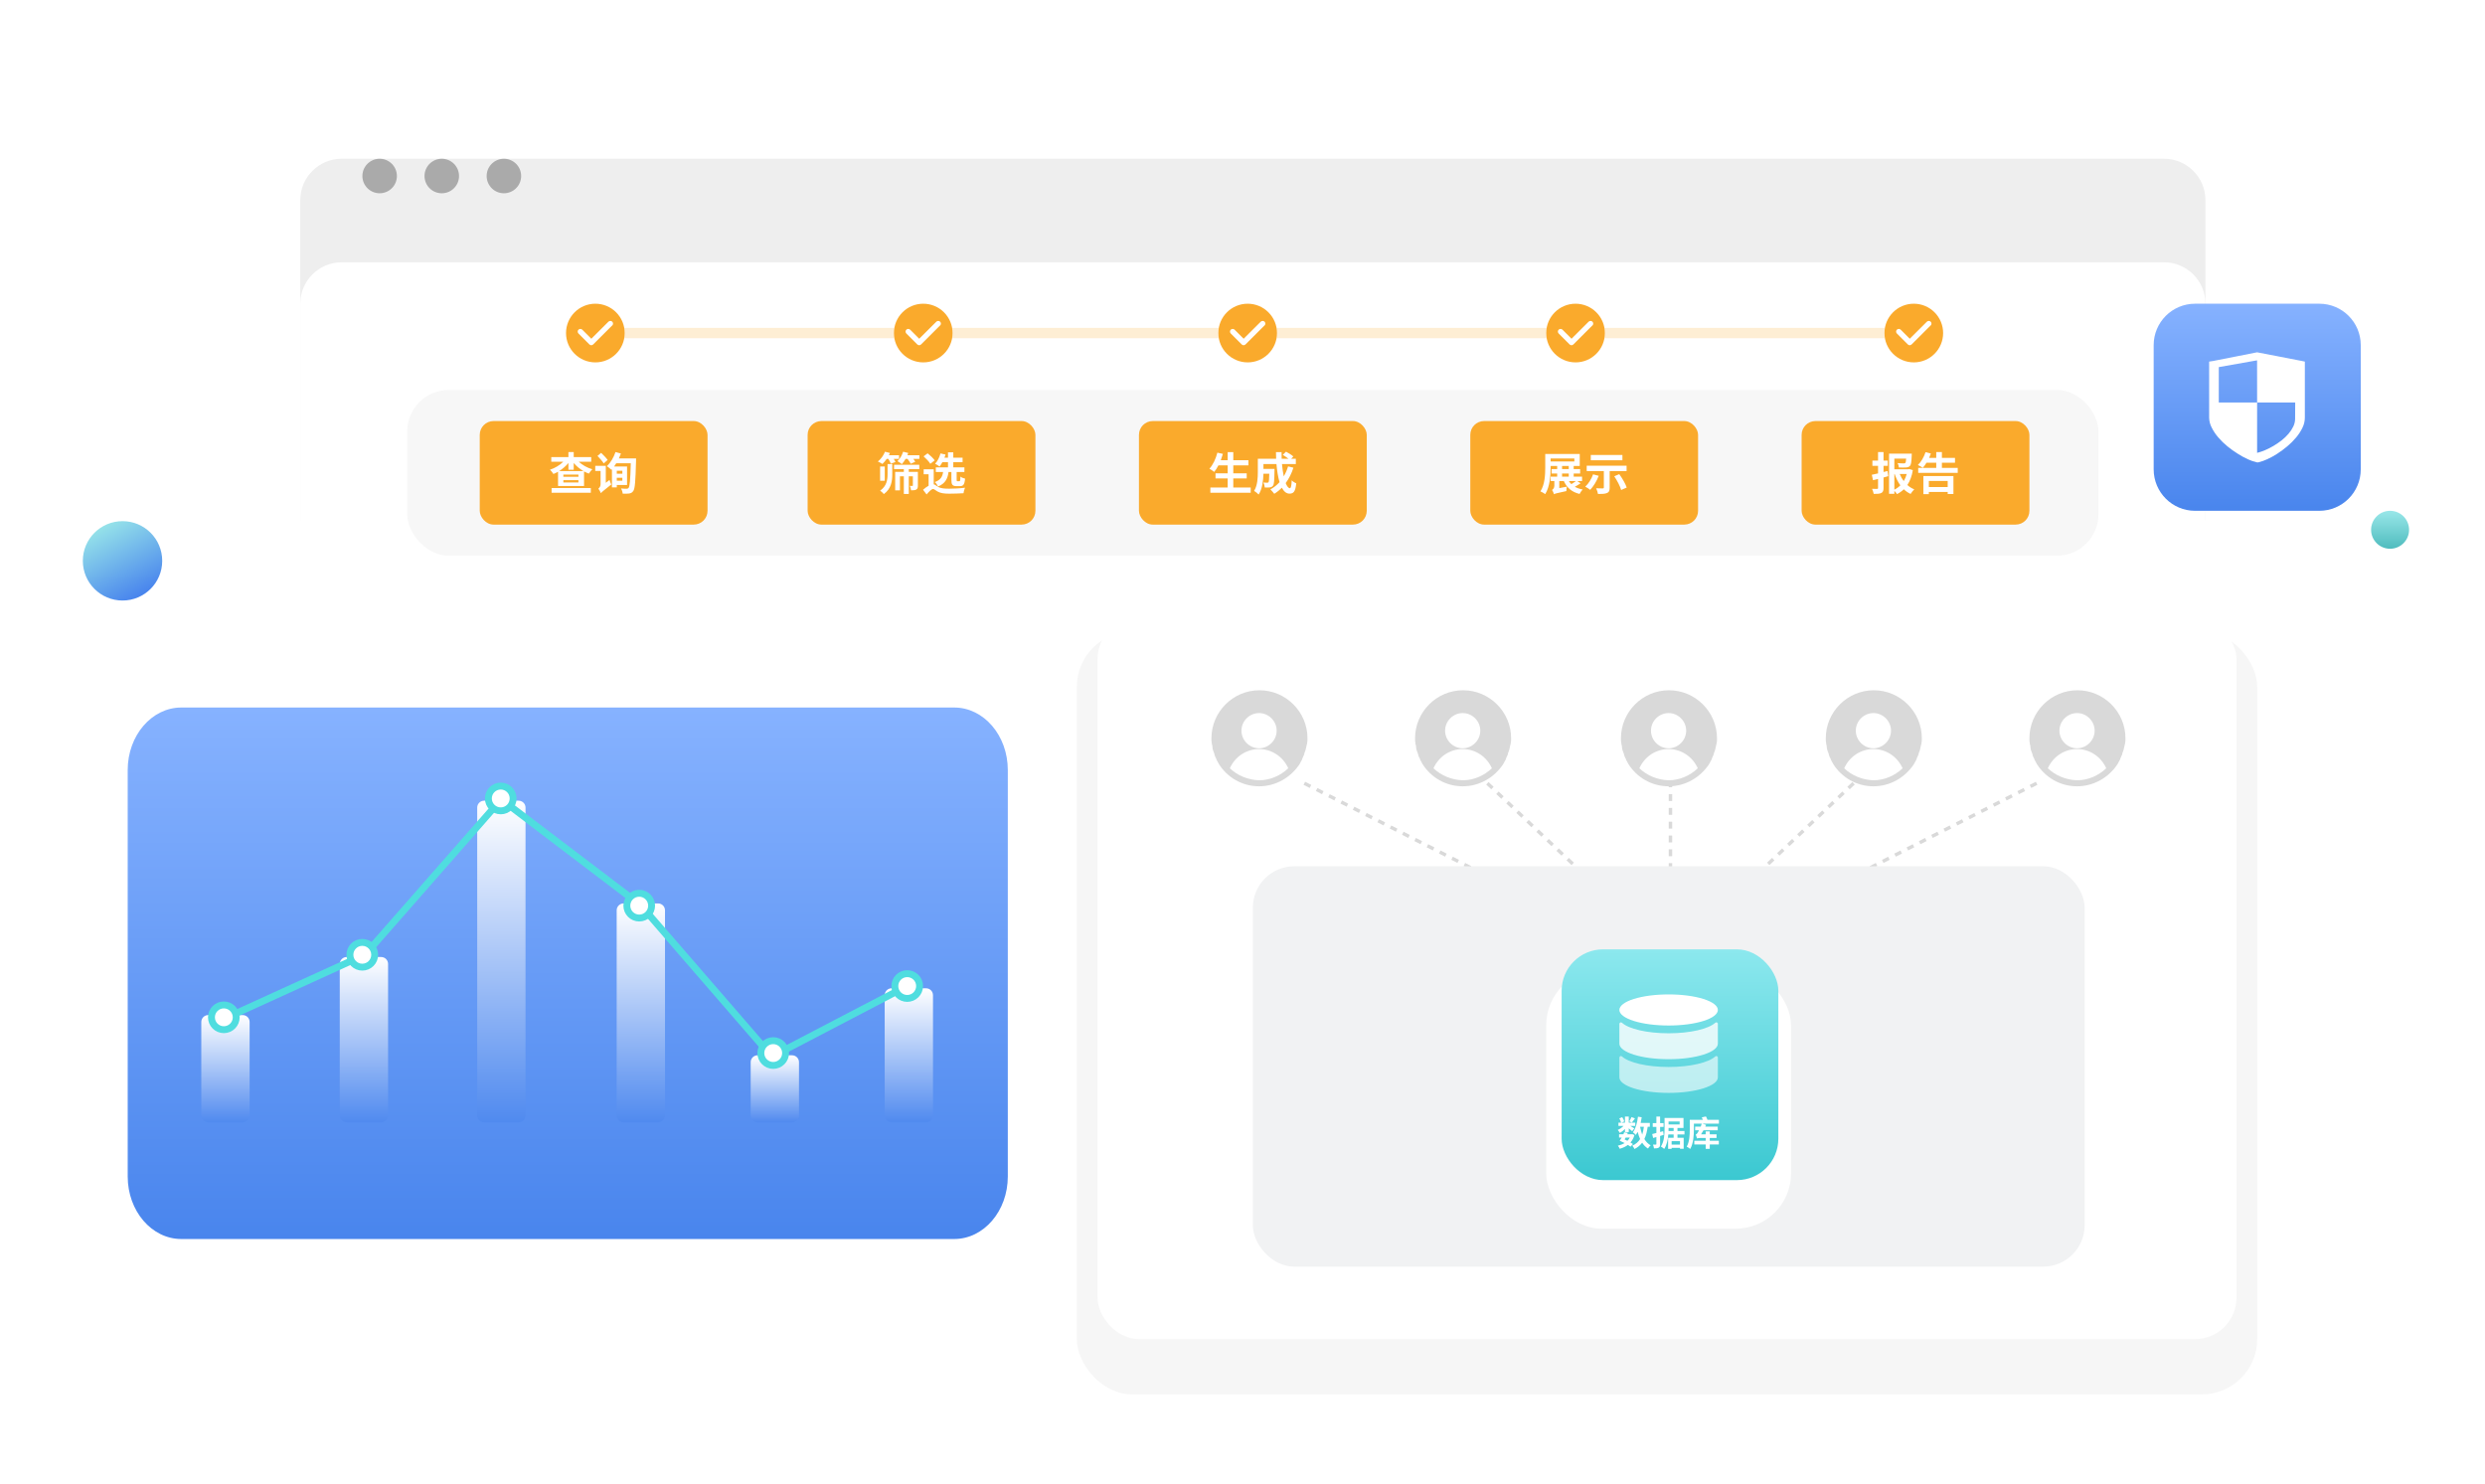 <svg fill="none" xmlns="http://www.w3.org/2000/svg" viewBox="0 0 720 430" class="design-iconfont">
  <g filter="url(#ch3okqmjd__filter0_d_689_1343)">
    <path d="M627 36H99C92.373 36 87 41.373 87 48V139C87 145.627 92.373 151 99 151H627C633.627 151 639 145.627 639 139V48C639 41.373 633.627 36 627 36Z" fill="#EEE"/>
  </g>
  <path d="M110 56C112.761 56 115 53.761 115 51C115 48.239 112.761 46 110 46C107.239 46 105 48.239 105 51C105 53.761 107.239 56 110 56Z" fill="#AAA"/>
  <path d="M128 56C130.761 56 133 53.761 133 51C133 48.239 130.761 46 128 46C125.239 46 123 48.239 123 51C123 53.761 125.239 56 128 56Z" fill="#AAA"/>
  <path d="M146 56C148.761 56 151 53.761 151 51C151 48.239 148.761 46 146 46C143.239 46 141 48.239 141 51C141 53.761 143.239 56 146 56Z" fill="#AAA"/>
  <g filter="url(#ch3okqmjd__filter1_d_689_1343)">
    <path d="M627 66H99C92.373 66 87 71.373 87 78V364C87 370.627 92.373 376 99 376H627C633.627 376 639 370.627 639 364V78C639 71.373 633.627 66 627 66Z" fill="#fff"/>
    <g filter="url(#ch3okqmjd__filter2_d_689_1343)">
      <path d="M276.467 189H52.533C43.954 189 37 197.112 37 207.118V324.882C37 334.888 43.954 343 52.533 343H276.467C285.046 343 292 334.888 292 324.882V207.118C292 197.112 285.046 189 276.467 189Z" fill="url(#ch3okqmjd__paint0_linear_689_1343)"/>
    </g>
    <path d="M70.324 284.117H60.324C59.22 284.117 58.324 285.013 58.324 286.117V313.176C58.324 314.281 59.22 315.176 60.324 315.176H70.324C71.429 315.176 72.324 314.281 72.324 313.176V286.117C72.324 285.013 71.429 284.117 70.324 284.117Z" fill="url(#ch3okqmjd__paint1_linear_689_1343)"/>
    <path d="M110.441 267.295H100.441C99.337 267.295 98.441 268.19 98.441 269.295V313.177C98.441 314.282 99.337 315.177 100.441 315.177H110.441C111.546 315.177 112.441 314.282 112.441 313.177V269.295C112.441 268.19 111.546 267.295 110.441 267.295Z" fill="url(#ch3okqmjd__paint2_linear_689_1343)"/>
    <path d="M150.266 222H140.266C139.161 222 138.266 222.895 138.266 224V313.176C138.266 314.281 139.161 315.176 140.266 315.176H150.266C151.37 315.176 152.266 314.281 152.266 313.176V224C152.266 222.895 151.37 222 150.266 222Z" fill="url(#ch3okqmjd__paint3_linear_689_1343)"/>
    <path d="M190.676 251.766H180.676C179.571 251.766 178.676 252.661 178.676 253.766V313.177C178.676 314.282 179.571 315.177 180.676 315.177H190.676C191.78 315.177 192.676 314.282 192.676 313.177V253.766C192.676 252.661 191.78 251.766 190.676 251.766Z" fill="url(#ch3okqmjd__paint4_linear_689_1343)"/>
    <path d="M229.5 295.766H219.5C218.395 295.766 217.5 296.661 217.5 297.766V313.177C217.5 314.282 218.395 315.177 219.5 315.177H229.5C230.605 315.177 231.5 314.282 231.5 313.177V297.766C231.5 296.661 230.605 295.766 229.5 295.766Z" fill="url(#ch3okqmjd__paint5_linear_689_1343)"/>
    <path d="M268.324 276.354H258.324C257.22 276.354 256.324 277.249 256.324 278.354V313.177C256.324 314.282 257.22 315.177 258.324 315.177H268.324C269.429 315.177 270.324 314.282 270.324 313.177V278.354C270.324 277.249 269.429 276.354 268.324 276.354Z" fill="url(#ch3okqmjd__paint6_linear_689_1343)"/>
    <path d="M66.328 284.56L105.808 266.56L145.227 221.611L185.733 252.382L223.64 296.149L263.303 275.443" stroke="#4FDDDF" stroke-width="2"/>
    <path d="M185.208 255.644C186.995 255.644 188.443 254.196 188.443 252.409C188.443 250.622 186.995 249.174 185.208 249.174C183.421 249.174 181.973 250.622 181.973 252.409C181.973 254.196 183.421 255.644 185.208 255.644Z" fill="#fff"/>
    <path d="M185.209 255.998C187.191 255.998 188.798 254.391 188.798 252.41C188.798 250.428 187.191 248.821 185.209 248.821C183.228 248.821 181.621 250.428 181.621 252.41C181.621 254.391 183.228 255.998 185.209 255.998Z" stroke="#4FDDDF" stroke-width="2"/>
    <path d="M224.028 298.351C225.815 298.351 227.264 296.903 227.264 295.116C227.264 293.329 225.815 291.881 224.028 291.881C222.241 291.881 220.793 293.329 220.793 295.116C220.793 296.903 222.241 298.351 224.028 298.351Z" fill="#fff"/>
    <path d="M224.03 298.705C226.011 298.705 227.618 297.098 227.618 295.117C227.618 293.135 226.011 291.528 224.03 291.528C222.048 291.528 220.441 293.135 220.441 295.117C220.441 297.098 222.048 298.705 224.03 298.705Z" stroke="#4FDDDF" stroke-width="2"/>
    <path d="M262.852 278.938C264.639 278.938 266.088 277.49 266.088 275.703C266.088 273.916 264.639 272.468 262.852 272.468C261.066 272.468 259.617 273.916 259.617 275.703C259.617 277.49 261.066 278.938 262.852 278.938Z" fill="#fff"/>
    <path d="M262.854 279.292C264.836 279.292 266.442 277.685 266.442 275.703C266.442 273.722 264.836 272.115 262.854 272.115C260.872 272.115 259.266 273.722 259.266 275.703C259.266 277.685 260.872 279.292 262.854 279.292Z" stroke="#4FDDDF" stroke-width="2"/>
    <path d="M145.087 224.586C146.874 224.586 148.322 223.137 148.322 221.351C148.322 219.564 146.874 218.115 145.087 218.115C143.3 218.115 141.852 219.564 141.852 221.351C141.852 223.137 143.3 224.586 145.087 224.586Z" fill="#fff"/>
    <path d="M145.088 224.938C147.07 224.938 148.676 223.332 148.676 221.35C148.676 219.368 147.07 217.762 145.088 217.762C143.107 217.762 141.5 219.368 141.5 221.35C141.5 223.332 143.107 224.938 145.088 224.938Z" stroke="#4FDDDF" stroke-width="2"/>
    <path d="M104.97 269.879C106.756 269.879 108.205 268.43 108.205 266.643C108.205 264.857 106.756 263.408 104.97 263.408C103.183 263.408 101.734 264.857 101.734 266.643C101.734 268.43 103.183 269.879 104.97 269.879Z" fill="#fff"/>
    <path d="M104.971 270.232C106.953 270.232 108.559 268.626 108.559 266.644C108.559 264.662 106.953 263.056 104.971 263.056C102.989 263.056 101.383 264.662 101.383 266.644C101.383 268.626 102.989 270.232 104.971 270.232Z" stroke="#4FDDDF" stroke-width="2"/>
    <path d="M64.853 287.997C66.639 287.997 68.088 286.548 68.088 284.762C68.088 282.975 66.639 281.526 64.853 281.526C63.066 281.526 61.617 282.975 61.617 284.762C61.617 286.548 63.066 287.997 64.853 287.997Z" fill="#fff"/>
    <path d="M64.854 288.35C66.836 288.35 68.442 286.744 68.442 284.762C68.442 282.78 66.836 281.174 64.854 281.174C62.872 281.174 61.266 282.78 61.266 284.762C61.266 286.744 62.872 288.35 64.854 288.35Z" stroke="#4FDDDF" stroke-width="2"/>
    <rect x="118" y="103" width="490" height="48" rx="12" fill="#F7F7F7"/>
    <path fill="#FAAA2C" fill-opacity=".2" d="M174 85H553V88H174z"/>
    <path fill="#fff" d="M172.5 78A8.5 8.5 0 1 0 172.5 95A8.5 8.5 0 1 0 172.5 78Z"/>
    <path d="M172.496 78C167.803 78.002 163.999 81.808 164 86.501C164.001 91.195 167.805 94.999 172.499 95C177.192 95.001 180.998 91.197 181 86.504C181 85.387 180.781 84.281 180.354 83.249C179.926 82.217 179.3 81.279 178.51 80.49C177.721 79.7 176.783 79.073 175.751 78.646C174.719 78.219 173.613 77.999 172.496 78ZM177.374 84.297L171.874 89.794C171.802 89.868 171.716 89.927 171.621 89.967C171.526 90.007 171.424 90.028 171.321 90.028C171.218 90.028 171.116 90.007 171.021 89.967C170.926 89.927 170.84 89.868 170.768 89.794L167.603 86.629C167.457 86.482 167.374 86.284 167.374 86.076C167.374 85.869 167.457 85.67 167.603 85.524C167.75 85.377 167.949 85.295 168.156 85.295C168.363 85.295 168.562 85.377 168.709 85.524L171.332 88.147L176.284 83.213C176.356 83.14 176.443 83.082 176.538 83.042C176.633 83.002 176.735 82.981 176.838 82.981C176.941 82.98 177.043 83 177.138 83.039C177.234 83.079 177.32 83.136 177.393 83.209C177.466 83.282 177.524 83.369 177.563 83.464C177.603 83.56 177.623 83.662 177.622 83.765C177.622 83.868 177.601 83.97 177.561 84.065C177.521 84.16 177.463 84.246 177.389 84.319L177.374 84.297Z" fill="#FAAA2C"/>
    <path fill="#fff" d="M361.5 78A8.5 8.5 0 1 0 361.5 95A8.5 8.5 0 1 0 361.5 78Z"/>
    <path d="M361.496 78C356.803 78.002 352.999 81.808 353 86.501C353.001 91.195 356.805 94.999 361.499 95C366.192 95.001 369.998 91.197 370 86.504C370 85.387 369.781 84.281 369.354 83.249C368.926 82.217 368.3 81.279 367.51 80.49C366.721 79.7 365.783 79.073 364.751 78.646C363.719 78.219 362.613 77.999 361.496 78ZM366.374 84.297L360.874 89.794C360.802 89.868 360.716 89.927 360.621 89.967C360.526 90.007 360.424 90.028 360.321 90.028C360.218 90.028 360.116 90.007 360.021 89.967C359.926 89.927 359.84 89.868 359.768 89.794L356.603 86.629C356.457 86.482 356.374 86.284 356.374 86.076C356.374 85.869 356.457 85.67 356.603 85.524C356.75 85.377 356.949 85.295 357.156 85.295C357.363 85.295 357.562 85.377 357.709 85.524L360.332 88.147L365.284 83.213C365.356 83.14 365.443 83.082 365.538 83.042C365.633 83.002 365.735 82.981 365.838 82.981C365.941 82.98 366.043 83 366.138 83.039C366.234 83.079 366.32 83.136 366.393 83.209C366.466 83.282 366.524 83.369 366.563 83.464C366.603 83.56 366.623 83.662 366.622 83.765C366.622 83.868 366.601 83.97 366.561 84.065C366.521 84.16 366.463 84.246 366.389 84.319L366.374 84.297Z" fill="#FAAA2C"/>
    <path fill="#fff" d="M267.5 78A8.5 8.5 0 1 0 267.5 95A8.5 8.5 0 1 0 267.5 78Z"/>
    <path d="M267.496 78C262.803 78.002 258.999 81.808 259 86.501C259.001 91.195 262.805 94.999 267.499 95C272.192 95.001 275.998 91.197 276 86.504C276 85.387 275.781 84.281 275.354 83.249C274.926 82.217 274.3 81.279 273.51 80.49C272.721 79.7 271.783 79.073 270.751 78.646C269.719 78.219 268.613 77.999 267.496 78ZM272.374 84.297L266.874 89.794C266.802 89.868 266.716 89.927 266.621 89.967C266.526 90.007 266.424 90.028 266.321 90.028C266.218 90.028 266.116 90.007 266.021 89.967C265.926 89.927 265.84 89.868 265.768 89.794L262.603 86.629C262.457 86.482 262.374 86.284 262.374 86.076C262.374 85.869 262.457 85.67 262.603 85.524C262.75 85.377 262.949 85.295 263.156 85.295C263.363 85.295 263.562 85.377 263.709 85.524L266.332 88.147L271.284 83.213C271.356 83.14 271.443 83.082 271.538 83.042C271.633 83.002 271.735 82.981 271.838 82.981C271.941 82.98 272.043 83 272.138 83.039C272.234 83.079 272.32 83.136 272.393 83.209C272.466 83.282 272.524 83.369 272.563 83.464C272.603 83.56 272.623 83.662 272.622 83.765C272.622 83.868 272.601 83.97 272.561 84.065C272.521 84.16 272.463 84.246 272.389 84.319L272.374 84.297Z" fill="#FAAA2C"/>
    <path fill="#fff" d="M456.5 78A8.5 8.5 0 1 0 456.5 95A8.5 8.5 0 1 0 456.5 78Z"/>
    <path d="M456.496 78C451.803 78.002 447.999 81.808 448 86.501C448.001 91.195 451.805 94.999 456.499 95C461.192 95.001 464.998 91.197 465 86.504C465 85.387 464.781 84.281 464.354 83.249C463.926 82.217 463.3 81.279 462.51 80.49C461.721 79.7 460.783 79.073 459.751 78.646C458.719 78.219 457.613 77.999 456.496 78ZM461.374 84.297L455.874 89.794C455.802 89.868 455.716 89.927 455.621 89.967C455.526 90.007 455.424 90.028 455.321 90.028C455.218 90.028 455.116 90.007 455.021 89.967C454.926 89.927 454.84 89.868 454.768 89.794L451.603 86.629C451.457 86.482 451.374 86.284 451.374 86.076C451.374 85.869 451.457 85.67 451.603 85.524C451.75 85.377 451.949 85.295 452.156 85.295C452.363 85.295 452.562 85.377 452.709 85.524L455.332 88.147L460.284 83.213C460.356 83.14 460.443 83.082 460.538 83.042C460.633 83.002 460.735 82.981 460.838 82.981C460.941 82.98 461.043 83 461.138 83.039C461.234 83.079 461.32 83.136 461.393 83.209C461.466 83.282 461.524 83.369 461.563 83.464C461.603 83.56 461.623 83.662 461.622 83.765C461.622 83.868 461.601 83.97 461.561 84.065C461.521 84.16 461.463 84.246 461.389 84.319L461.374 84.297Z" fill="#FAAA2C"/>
    <path fill="#fff" d="M554.5 78A8.5 8.5 0 1 0 554.5 95A8.5 8.5 0 1 0 554.5 78Z"/>
    <path d="M554.496 78C549.803 78.002 545.999 81.808 546 86.501C546.001 91.195 549.805 94.999 554.499 95C559.192 95.001 562.998 91.197 563 86.504C563 85.387 562.781 84.281 562.354 83.249C561.926 82.217 561.3 81.279 560.51 80.49C559.721 79.7 558.783 79.073 557.751 78.646C556.719 78.219 555.613 77.999 554.496 78ZM559.374 84.297L553.874 89.794C553.802 89.868 553.716 89.927 553.621 89.967C553.526 90.007 553.424 90.028 553.321 90.028C553.218 90.028 553.116 90.007 553.021 89.967C552.926 89.927 552.84 89.868 552.768 89.794L549.603 86.629C549.457 86.482 549.374 86.284 549.374 86.076C549.374 85.869 549.457 85.67 549.603 85.524C549.75 85.377 549.949 85.295 550.156 85.295C550.363 85.295 550.562 85.377 550.709 85.524L553.332 88.147L558.284 83.213C558.356 83.14 558.443 83.082 558.538 83.042C558.633 83.002 558.735 82.981 558.838 82.981C558.941 82.98 559.043 83 559.138 83.039C559.234 83.079 559.32 83.136 559.393 83.209C559.466 83.282 559.524 83.369 559.563 83.464C559.603 83.56 559.623 83.662 559.622 83.765C559.622 83.868 559.601 83.97 559.561 84.065C559.521 84.16 559.463 84.246 559.389 84.319L559.374 84.297Z" fill="#FAAA2C"/>
    <rect x="139" y="112" width="66" height="30" rx="4" fill="#FAAA2C"/>
    <path d="M159.819 132.768H171.181V131.416H159.819V132.768ZM162.016 126.489C163.03 125.852 163.953 125.046 164.694 124.149V126.112H166.228V124.149C166.995 125.059 167.97 125.865 169.036 126.489H162.016ZM167.593 128.14H163.225V127.503H167.593V128.14ZM167.593 129.791H163.225V129.115H167.593V129.791ZM171.298 123.785V122.446H166.228V120.99H164.694V122.446H159.728V123.785H163.199C162.198 124.773 160.794 125.644 159.351 126.099C159.676 126.398 160.118 126.97 160.339 127.334C160.807 127.152 161.249 126.944 161.691 126.684V130.805H169.218V126.593C169.673 126.853 170.141 127.048 170.622 127.23C170.83 126.853 171.285 126.268 171.623 125.969C170.154 125.553 168.711 124.734 167.684 123.785H171.298ZM176.056 123.265C175.666 122.68 174.795 121.822 174.171 121.211L173.118 122.108C173.742 122.745 174.561 123.668 174.925 124.266L176.056 123.265ZM175.523 129.895V124.968H172.468V126.45H174.015V130.337C174.015 130.948 173.638 131.39 173.365 131.585C173.599 131.871 173.989 132.521 174.106 132.898C174.34 132.586 174.769 132.222 177.109 130.376C176.953 130.077 176.719 129.479 176.602 129.063L175.523 129.895ZM180.32 126.398V127.269H178.708V126.398H180.32ZM178.708 129.284V128.439H180.32V129.284H178.708ZM179.319 122.823C179.527 122.355 179.735 121.887 179.904 121.406L178.331 120.977C177.824 122.537 176.888 124.097 175.848 125.072C176.225 125.306 176.849 125.826 177.148 126.125L177.304 125.956V131.221H178.708V130.519H181.685V125.163H177.928C178.136 124.864 178.344 124.565 178.552 124.227H182.764C182.634 129.011 182.478 130.961 182.127 131.364C181.971 131.546 181.841 131.611 181.594 131.611C181.282 131.611 180.645 131.598 179.93 131.533C180.19 131.962 180.398 132.612 180.411 133.028C181.113 133.054 181.841 133.067 182.296 132.989C182.79 132.911 183.128 132.755 183.479 132.274C183.973 131.598 184.129 129.505 184.285 123.551C184.298 123.369 184.298 122.823 184.298 122.823H179.319Z" fill="#fff"/>
    <rect x="234" y="112" width="66" height="30" rx="4" fill="#FAAA2C"/>
    <path d="M257.38 122.965C257.692 123.446 257.978 123.979 258.108 124.343L259.46 123.862C259.356 123.615 259.174 123.29 258.966 122.965H260.487V121.899H257.549C257.666 121.691 257.77 121.47 257.848 121.249L256.418 120.885C255.989 121.964 255.222 123.043 254.351 123.719C254.715 123.875 255.365 124.213 255.677 124.434C256.08 124.044 256.509 123.537 256.912 122.965H257.38ZM255.001 129.296H256.353V125.175H255.001V129.296ZM257.159 127.32C257.159 128.997 256.925 130.83 255.001 132.169C255.352 132.39 255.846 132.845 256.08 133.157C258.251 131.597 258.524 129.374 258.524 127.333V124.46H257.159V127.32ZM259.044 125.942H261.878V126.722H259.369V132.078H260.747V128.009H261.878V133.118H263.308V128.009H264.491V130.622C264.491 130.752 264.452 130.791 264.348 130.791C264.231 130.791 263.932 130.791 263.62 130.778C263.789 131.142 263.932 131.675 263.971 132.065C264.621 132.065 265.115 132.065 265.479 131.844C265.869 131.623 265.947 131.272 265.947 130.648V126.722H263.308V125.942H266.35V124.668H259.044V125.942ZM262.905 121.899C262.996 121.678 263.074 121.457 263.152 121.249L261.67 120.885C261.345 121.912 260.747 122.965 260.019 123.615C260.37 123.81 261.007 124.213 261.306 124.473C261.67 124.07 262.047 123.55 262.385 122.965H262.944C263.321 123.446 263.698 123.992 263.88 124.369L265.18 123.797C265.063 123.563 264.855 123.264 264.634 122.965H266.376V121.899H262.905ZM275.658 126.761V129.036C275.658 130.401 275.918 130.856 277.153 130.856H278.141C279.077 130.856 279.467 130.414 279.623 128.685C279.194 128.594 278.557 128.347 278.271 128.087C278.232 129.27 278.18 129.439 277.972 129.439H277.426C277.218 129.439 277.179 129.4 277.179 129.036V126.761H279.428V125.422H276.204V123.914H278.895V122.614H276.204V121.054H274.67V122.614H273.643C273.76 122.315 273.864 122.003 273.955 121.704L272.499 121.379C272.2 122.51 271.641 123.641 270.939 124.356C271.29 124.538 271.914 124.928 272.213 125.175C272.512 124.824 272.785 124.395 273.045 123.914H274.67V125.422H271.134V126.761H273.253C273.071 128.035 272.603 129.049 270.861 129.673C271.212 129.972 271.615 130.557 271.797 130.96C273.955 130.063 274.579 128.607 274.826 126.761H275.658ZM270.822 123.394C270.406 122.796 269.509 121.938 268.768 121.353L267.598 122.224C268.326 122.861 269.184 123.758 269.548 124.382L270.822 123.394ZM270.536 125.981H267.624V127.411H269.054V130.739C268.521 131.038 267.962 131.441 267.442 131.909L268.469 133.261C269.171 132.442 269.873 131.688 270.367 131.688C270.653 131.688 271.056 132.078 271.576 132.377C272.46 132.884 273.474 133.04 275.021 133.04C276.282 133.04 278.219 132.975 279.181 132.91C279.194 132.494 279.441 131.727 279.597 131.311C278.349 131.493 276.347 131.597 275.047 131.597C273.708 131.597 272.59 131.532 271.784 131.051C271.199 130.7 270.887 130.388 270.536 130.323V125.981Z" fill="#fff"/>
    <rect x="330" y="112" width="66" height="30" rx="4" fill="#FAAA2C"/>
    <path d="M357.332 131.246V128.633H361.219V127.138H357.332V124.85H361.713V123.342H357.332V121.002H355.707V123.342H353.705C353.926 122.744 354.134 122.133 354.316 121.509L352.717 121.158C352.275 122.926 351.43 124.72 350.416 125.812C350.806 126.02 351.495 126.488 351.807 126.735C352.236 126.228 352.639 125.565 353.016 124.85H355.707V127.138H352.184V128.633H355.707V131.246H350.689V132.767H362.376V131.246H357.332ZM373.205 125.136C372.893 126.189 372.464 127.151 371.957 128.022C371.736 126.982 371.554 125.76 371.437 124.46H375.454V122.926H374.102L374.726 122.263C374.271 121.834 373.322 121.236 372.607 120.872L371.671 121.795C372.204 122.12 372.854 122.536 373.335 122.926H371.346C371.32 122.289 371.307 121.652 371.32 121.002H369.695C369.695 121.652 369.721 122.289 369.747 122.926H364.443V126.722C364.443 128.412 364.352 130.674 363.364 132.234C363.715 132.416 364.404 132.988 364.677 133.287C365.743 131.701 366.016 129.166 366.068 127.268H367.758C367.719 128.906 367.667 129.53 367.537 129.712C367.433 129.842 367.329 129.868 367.147 129.868C366.939 129.868 366.497 129.855 366.029 129.816C366.263 130.206 366.432 130.804 366.458 131.259C367.056 131.272 367.615 131.272 367.953 131.22C368.343 131.155 368.603 131.038 368.85 130.7C369.149 130.323 369.227 129.166 369.266 126.436C369.266 126.254 369.279 125.851 369.279 125.851H366.068V124.46H369.838C370.007 126.41 370.293 128.23 370.735 129.699C369.981 130.544 369.084 131.259 368.083 131.805C368.408 132.104 368.967 132.741 369.201 133.079C370.007 132.585 370.735 132 371.398 131.311C371.97 132.377 372.685 133.027 373.595 133.027C374.804 133.027 375.324 132.455 375.571 130.05C375.155 129.881 374.609 129.543 374.258 129.179C374.193 130.804 374.037 131.454 373.725 131.454C373.309 131.454 372.893 130.908 372.516 129.972C373.452 128.711 374.219 127.203 374.752 125.513L373.205 125.136Z" fill="#fff"/>
    <rect x="426" y="112" width="66" height="30" rx="4" fill="#FAAA2C"/>
    <path d="M456.582 129.4C456.205 129.686 455.724 130.011 455.282 130.271C455.009 130.011 454.762 129.725 454.567 129.4H456.582ZM452.591 127.203H454.528V128.1H452.591V127.203ZM452.591 125.019H454.528V125.916H452.591V125.019ZM449.276 122.848H456.153V123.706H449.276V122.848ZM457.024 129.4H458.389V128.1H455.958V127.203H457.83V125.916H455.958V125.019H457.713V121.548H447.716V125.396C447.716 127.463 447.612 130.375 446.325 132.377C446.715 132.52 447.391 132.923 447.703 133.17C449.068 131.038 449.276 127.658 449.276 125.396V125.019H451.174V125.916H449.549V127.203H451.174V128.1H449.276V129.4H450.355V130.752C450.355 131.415 449.965 131.779 449.692 131.961C449.874 132.234 450.173 132.845 450.251 133.209V133.196C450.524 133.014 450.979 132.91 453.839 132.286C453.839 131.974 453.891 131.389 453.969 131.012L451.785 131.428V129.4H453.111C453.982 131.311 455.399 132.559 457.661 133.118C457.856 132.715 458.259 132.143 458.558 131.831C457.687 131.675 456.933 131.402 456.283 131.038C456.842 130.752 457.44 130.388 457.96 130.037L457.024 129.4ZM470.076 121.821H460.911V123.355H470.076V121.821ZM461.574 127.437C461.119 128.776 460.248 130.154 459.312 131.012C459.715 131.207 460.417 131.662 460.742 131.935C461.665 130.96 462.64 129.387 463.212 127.866L461.574 127.437ZM471.285 126.488V124.941H459.728V126.488H464.694V131.272C464.694 131.454 464.603 131.519 464.356 131.519C464.109 131.532 463.199 131.519 462.458 131.48C462.692 131.948 462.926 132.65 463.004 133.131C464.135 133.131 464.993 133.105 465.591 132.858C466.202 132.611 466.384 132.182 466.384 131.311V126.488H471.285ZM467.71 127.996C468.542 129.231 469.426 130.908 469.712 131.974L471.324 131.259C470.96 130.154 470.024 128.581 469.166 127.385L467.71 127.996Z" fill="#fff"/>
    <rect x="522" y="112" width="66" height="30" rx="4" fill="#FAAA2C"/>
    <path d="M546.901 126.475C546.524 126.579 546.121 126.67 545.731 126.761V124.967H546.966V123.459H545.731V120.989H544.145V123.459H542.507V124.967H544.145V127.164C543.482 127.32 542.858 127.463 542.338 127.567L542.676 129.14C543.131 129.023 543.625 128.906 544.145 128.776V131.376C544.145 131.597 544.08 131.649 543.859 131.662C543.664 131.662 543.014 131.662 542.403 131.636C542.611 132.065 542.819 132.702 542.884 133.105C543.911 133.118 544.613 133.079 545.094 132.832C545.562 132.585 545.731 132.195 545.731 131.389V128.347C546.199 128.23 546.641 128.1 547.096 127.97L546.901 126.475ZM548.864 127.346H548.955C549.384 128.568 549.917 129.686 550.606 130.622C550.125 131.129 549.54 131.545 548.864 131.883V127.346ZM552.452 127.346C552.244 128.087 551.958 128.789 551.581 129.4C551.113 128.776 550.71 128.074 550.424 127.346H552.452ZM553.219 125.916L552.959 125.968H548.864V122.874H552.283C552.244 123.628 552.166 124.005 552.049 124.135C551.919 124.252 551.789 124.265 551.542 124.265C551.256 124.265 550.554 124.252 549.787 124.187C550.008 124.538 550.164 125.071 550.19 125.448C550.996 125.487 551.763 125.487 552.218 125.448C552.686 125.422 553.089 125.318 553.388 124.993C553.713 124.655 553.83 123.836 553.895 122.029C553.908 121.834 553.921 121.444 553.921 121.444H547.33V133.079H548.864V132.234C549.163 132.507 549.449 132.871 549.631 133.17C550.385 132.78 551.035 132.325 551.607 131.766C552.179 132.312 552.842 132.767 553.57 133.118C553.817 132.702 554.298 132.104 554.636 131.792C553.895 131.48 553.206 131.064 552.634 130.531C553.427 129.335 553.96 127.892 554.22 126.215L553.219 125.916ZM564.321 129.361V131.116H558.861V129.361H564.321ZM557.275 133.183H558.861V132.546H564.321V133.144H565.985V127.931H557.275V133.183ZM562.644 125.578V124.083H566.44V122.666H562.644V120.976H561.006V122.666H558.939C559.134 122.25 559.303 121.834 559.446 121.405L557.899 121.015C557.444 122.419 556.625 123.849 555.689 124.733C556.079 124.902 556.781 125.305 557.106 125.552C557.47 125.149 557.834 124.655 558.172 124.083H561.006V125.578H555.78V127.008H567.233V125.578H562.644Z" fill="#fff"/>
  </g>
  <g filter="url(#ch3okqmjd__filter3_d_689_1343)">
    <rect x="312" y="173" width="342" height="221" rx="16" fill="#F6F6F6"/>
  </g>
  <rect x="318" y="179" width="330" height="209" rx="12" fill="#fff"/>
  <path d="M484 226.088V257.392" stroke="#D9D9D9" stroke-dasharray="2 2"/>
  <path d="M537.043 226.957L505.739 256.522" stroke="#D9D9D9" stroke-dasharray="2 2"/>
  <path d="M430.957 226.957L462.261 256.522" stroke="#D9D9D9" stroke-dasharray="2 2"/>
  <path d="M590.09 226.957L531.829 256.522" stroke="#D9D9D9" stroke-dasharray="2 2"/>
  <path d="M377.914 226.957L436.175 256.522" stroke="#D9D9D9" stroke-dasharray="2 2"/>
  <path d="M376.507 221.449C376.739 220.986 376.971 220.638 377.203 220.174C377.319 220.058 377.319 219.942 377.319 219.826C377.435 219.478 377.667 219.13 377.783 218.783C377.899 218.667 377.899 218.551 377.899 218.319C378.014 217.971 378.13 217.623 378.246 217.391C378.246 217.275 378.362 217.043 378.362 216.928C378.478 216.58 378.478 216.232 378.594 215.884C378.594 215.768 378.71 215.536 378.71 215.42C378.826 214.957 378.826 214.377 378.826 213.913C378.826 206.261 372.565 200 364.913 200C357.261 200 351 206.261 351 213.913C351 214.377 351 214.957 351.116 215.42C351.116 215.536 351.116 215.768 351.232 215.884C351.232 216.232 351.348 216.58 351.348 216.928C351.348 217.043 351.464 217.275 351.464 217.391C351.58 217.739 351.696 218.087 351.812 218.319C351.812 218.435 351.928 218.551 351.928 218.783C352.043 219.13 352.159 219.478 352.391 219.826C352.391 219.942 352.507 220.058 352.507 220.174C352.739 220.638 352.971 220.986 353.203 221.449C355.638 225.275 359.928 227.826 364.797 227.826C369.667 227.826 373.957 225.275 376.507 221.449C376.391 221.449 376.391 221.449 376.507 221.449ZM364.797 206.609C367.58 206.609 369.899 208.928 369.899 211.71C369.899 214.493 367.58 216.812 364.797 216.812C362.014 216.812 359.696 214.493 359.696 211.71C359.696 208.928 362.014 206.609 364.797 206.609ZM356.333 222.609C357.841 219.246 361.087 217.043 364.797 217.043C368.507 217.043 371.754 219.246 373.261 222.609C371.058 224.696 368.043 226.087 364.797 226.087C361.551 225.971 358.536 224.696 356.333 222.609Z" fill="#D9D9D9"/>
  <path d="M435.507 221.449C435.739 220.986 435.971 220.638 436.203 220.174C436.319 220.058 436.319 219.942 436.319 219.826C436.435 219.478 436.667 219.13 436.783 218.783C436.899 218.667 436.899 218.551 436.899 218.319C437.014 217.971 437.13 217.623 437.246 217.391C437.246 217.275 437.362 217.043 437.362 216.928C437.478 216.58 437.478 216.232 437.594 215.884C437.594 215.768 437.71 215.536 437.71 215.42C437.826 214.957 437.826 214.377 437.826 213.913C437.826 206.261 431.565 200 423.913 200C416.261 200 410 206.261 410 213.913C410 214.377 410 214.957 410.116 215.42C410.116 215.536 410.116 215.768 410.232 215.884C410.232 216.232 410.348 216.58 410.348 216.928C410.348 217.043 410.464 217.275 410.464 217.391C410.58 217.739 410.696 218.087 410.812 218.319C410.812 218.435 410.928 218.551 410.928 218.783C411.043 219.13 411.159 219.478 411.391 219.826C411.391 219.942 411.507 220.058 411.507 220.174C411.739 220.638 411.971 220.986 412.203 221.449C414.638 225.275 418.928 227.826 423.797 227.826C428.667 227.826 432.957 225.275 435.507 221.449C435.391 221.449 435.391 221.449 435.507 221.449ZM423.797 206.609C426.58 206.609 428.899 208.928 428.899 211.71C428.899 214.493 426.58 216.812 423.797 216.812C421.014 216.812 418.696 214.493 418.696 211.71C418.696 208.928 421.014 206.609 423.797 206.609ZM415.333 222.609C416.841 219.246 420.087 217.043 423.797 217.043C427.507 217.043 430.754 219.246 432.261 222.609C430.058 224.696 427.043 226.087 423.797 226.087C420.551 225.971 417.536 224.696 415.333 222.609Z" fill="#D9D9D9"/>
  <path d="M495.16 221.449C495.391 220.986 495.623 220.638 495.855 220.174C495.971 220.058 495.971 219.942 495.971 219.826C496.087 219.478 496.319 219.13 496.435 218.783C496.551 218.667 496.551 218.551 496.551 218.319C496.667 217.971 496.783 217.623 496.899 217.391C496.899 217.275 497.015 217.043 497.015 216.928C497.131 216.58 497.131 216.232 497.247 215.884C497.247 215.768 497.362 215.536 497.362 215.42C497.478 214.957 497.478 214.377 497.478 213.913C497.478 206.261 491.218 200 483.565 200C475.913 200 469.652 206.261 469.652 213.913C469.652 214.377 469.652 214.957 469.768 215.42C469.768 215.536 469.768 215.768 469.884 215.884C469.884 216.232 470 216.58 470 216.928C470 217.043 470.116 217.275 470.116 217.391C470.232 217.739 470.348 218.087 470.464 218.319C470.464 218.435 470.58 218.551 470.58 218.783C470.696 219.13 470.812 219.478 471.044 219.826C471.044 219.942 471.16 220.058 471.16 220.174C471.391 220.638 471.623 220.986 471.855 221.449C474.29 225.275 478.58 227.826 483.449 227.826C488.319 227.826 492.609 225.275 495.16 221.449C495.044 221.449 495.044 221.449 495.16 221.449ZM483.449 206.609C486.232 206.609 488.551 208.928 488.551 211.71C488.551 214.493 486.232 216.812 483.449 216.812C480.667 216.812 478.348 214.493 478.348 211.71C478.348 208.928 480.667 206.609 483.449 206.609ZM474.986 222.609C476.493 219.246 479.739 217.043 483.449 217.043C487.16 217.043 490.406 219.246 491.913 222.609C489.71 224.696 486.696 226.087 483.449 226.087C480.203 225.971 477.189 224.696 474.986 222.609Z" fill="#D9D9D9"/>
  <path d="M554.507 221.449C554.739 220.986 554.971 220.638 555.203 220.174C555.319 220.058 555.319 219.942 555.319 219.826C555.435 219.478 555.667 219.13 555.783 218.783C555.899 218.667 555.899 218.551 555.899 218.319C556.014 217.971 556.13 217.623 556.246 217.391C556.246 217.275 556.362 217.043 556.362 216.928C556.478 216.58 556.478 216.232 556.594 215.884C556.594 215.768 556.71 215.536 556.71 215.42C556.826 214.957 556.826 214.377 556.826 213.913C556.826 206.261 550.565 200 542.913 200C535.261 200 529 206.261 529 213.913C529 214.377 529 214.957 529.116 215.42C529.116 215.536 529.116 215.768 529.232 215.884C529.232 216.232 529.348 216.58 529.348 216.928C529.348 217.043 529.464 217.275 529.464 217.391C529.58 217.739 529.696 218.087 529.812 218.319C529.812 218.435 529.928 218.551 529.928 218.783C530.043 219.13 530.159 219.478 530.391 219.826C530.391 219.942 530.507 220.058 530.507 220.174C530.739 220.638 530.971 220.986 531.203 221.449C533.638 225.275 537.928 227.826 542.797 227.826C547.667 227.826 551.957 225.275 554.507 221.449C554.391 221.449 554.391 221.449 554.507 221.449ZM542.797 206.609C545.58 206.609 547.899 208.928 547.899 211.71C547.899 214.493 545.58 216.812 542.797 216.812C540.014 216.812 537.696 214.493 537.696 211.71C537.696 208.928 540.014 206.609 542.797 206.609ZM534.333 222.609C535.841 219.246 539.087 217.043 542.797 217.043C546.507 217.043 549.754 219.246 551.261 222.609C549.058 224.696 546.043 226.087 542.797 226.087C539.551 225.971 536.536 224.696 534.333 222.609Z" fill="#D9D9D9"/>
  <path d="M613.507 221.449C613.739 220.986 613.971 220.638 614.203 220.174C614.319 220.058 614.319 219.942 614.319 219.826C614.435 219.478 614.667 219.13 614.783 218.783C614.899 218.667 614.899 218.551 614.899 218.319C615.014 217.971 615.13 217.623 615.246 217.391C615.246 217.275 615.362 217.043 615.362 216.928C615.478 216.58 615.478 216.232 615.594 215.884C615.594 215.768 615.71 215.536 615.71 215.42C615.826 214.957 615.826 214.377 615.826 213.913C615.826 206.261 609.565 200 601.913 200C594.261 200 588 206.261 588 213.913C588 214.377 588 214.957 588.116 215.42C588.116 215.536 588.116 215.768 588.232 215.884C588.232 216.232 588.348 216.58 588.348 216.928C588.348 217.043 588.464 217.275 588.464 217.391C588.58 217.739 588.696 218.087 588.812 218.319C588.812 218.435 588.928 218.551 588.928 218.783C589.043 219.13 589.159 219.478 589.391 219.826C589.391 219.942 589.507 220.058 589.507 220.174C589.739 220.638 589.971 220.986 590.203 221.449C592.638 225.275 596.928 227.826 601.797 227.826C606.667 227.826 610.957 225.275 613.507 221.449C613.391 221.449 613.391 221.449 613.507 221.449ZM601.797 206.609C604.58 206.609 606.899 208.928 606.899 211.71C606.899 214.493 604.58 216.812 601.797 216.812C599.014 216.812 596.696 214.493 596.696 211.71C596.696 208.928 599.014 206.609 601.797 206.609ZM593.333 222.609C594.841 219.246 598.087 217.043 601.797 217.043C605.507 217.043 608.754 219.246 610.261 222.609C608.058 224.696 605.043 226.087 601.797 226.087C598.551 225.971 595.536 224.696 593.333 222.609Z" fill="#D9D9D9"/>
  <rect x="363" y="251" width="241" height="116" rx="12" fill="#F1F2F3"/>
  <g filter="url(#ch3okqmjd__filter4_d_689_1343)">
    <rect x="448" y="271" width="70.93" height="75" rx="16" fill="#fff"/>
  </g>
  <rect x="452.465" y="275.069" width="62.791" height="66.861" rx="12" fill="url(#ch3okqmjd__paint7_linear_689_1343)"/>
  <path d="M472.715 323.659C472.555 324.029 472.285 324.569 472.055 324.919L472.815 325.259C473.075 324.949 473.385 324.499 473.715 324.049L472.715 323.659ZM470.815 328.019H471.915V326.929C472.295 327.229 472.685 327.559 472.905 327.769L473.525 326.939C473.355 326.819 472.795 326.489 472.345 326.229H473.805V325.289H471.915V323.529H470.815V325.289H469.805L470.615 324.929C470.535 324.589 470.285 324.069 470.015 323.699L469.175 324.049C469.395 324.439 469.625 324.949 469.705 325.289H468.925V326.229H470.405C469.935 326.719 469.305 327.159 468.715 327.399C468.935 327.619 469.195 328.009 469.325 328.269C469.825 327.999 470.355 327.579 470.815 327.119V328.019ZM472.225 329.609C472.045 329.959 471.805 330.269 471.525 330.549C471.265 330.409 470.985 330.269 470.715 330.139C470.815 329.979 470.915 329.799 471.015 329.609H472.225ZM473.125 331.479C472.925 331.339 472.685 331.189 472.415 331.039C472.925 330.459 473.325 329.739 473.565 328.859L472.925 328.619L472.745 328.649H471.475C471.535 328.519 471.595 328.389 471.645 328.259L470.595 328.069C470.525 328.259 470.445 328.449 470.355 328.649H469.105V329.609H469.865C469.665 329.949 469.475 330.259 469.295 330.519C469.745 330.709 470.245 330.939 470.715 331.189C470.145 331.539 469.475 331.799 468.755 331.959C468.955 332.159 469.185 332.579 469.295 332.849C470.195 332.599 470.995 332.239 471.665 331.729C471.965 331.909 472.225 332.089 472.425 332.239L473.125 331.479ZM476.295 326.469C476.195 327.319 476.035 328.069 475.805 328.749C475.545 328.039 475.345 327.269 475.195 326.469H476.295ZM478.025 326.469V325.369H475.365C475.485 324.839 475.585 324.279 475.665 323.719L474.585 323.559C474.355 325.349 473.915 327.039 473.115 328.079C473.355 328.249 473.805 328.639 473.965 328.839C474.155 328.569 474.335 328.269 474.495 327.949C474.695 328.709 474.915 329.409 475.205 330.039C474.695 330.869 473.955 331.499 472.945 331.949C473.155 332.179 473.465 332.679 473.575 332.919C474.505 332.449 475.225 331.849 475.795 331.089C476.245 331.789 476.795 332.359 477.485 332.789C477.645 332.489 477.995 332.059 478.255 331.849C477.505 331.439 476.895 330.809 476.435 330.019C476.905 329.039 477.205 327.869 477.395 326.469H478.025ZM481.875 327.759L480.995 327.999V326.519H481.995V325.419H480.995V323.529H479.915V325.419H478.865V326.519H479.915V328.279C479.455 328.399 479.055 328.499 478.705 328.579L478.975 329.729L479.915 329.459V331.479C479.915 331.609 479.865 331.649 479.745 331.649C479.625 331.659 479.285 331.659 478.925 331.649C479.065 331.959 479.195 332.449 479.225 332.739C479.865 332.749 480.305 332.709 480.605 332.509C480.905 332.329 480.995 332.039 480.995 331.489V329.139C481.335 329.039 481.685 328.929 482.015 328.829L481.875 327.759ZM483.435 327.699C483.445 327.439 483.445 327.209 483.445 326.979V326.819H484.915V327.699H483.435ZM486.655 324.939V325.799H483.445V324.939H486.655ZM486.755 331.639H484.335V330.639H486.755V331.639ZM488.055 328.699V327.699H486.025V326.819H487.775V323.929H482.285V326.979C482.285 328.539 482.205 330.729 481.225 332.199C481.475 332.329 481.975 332.689 482.185 332.899C482.945 331.769 483.265 330.159 483.375 328.699H484.915V329.659H483.315V332.869H484.335V332.579H486.755V332.859H487.825V329.659H486.025V328.699H488.055ZM498.035 324.469H494.715C494.615 324.149 494.445 323.779 494.275 323.489L493.075 323.749C493.185 323.969 493.295 324.219 493.375 324.469H489.595V327.269C489.595 328.739 489.535 330.819 488.705 332.229C488.985 332.349 489.505 332.709 489.715 332.909C490.635 331.369 490.785 328.899 490.785 327.269V325.579H493.065C492.975 325.869 492.875 326.159 492.765 326.439H491.155V327.499H492.275C492.115 327.809 491.985 328.049 491.905 328.159C491.705 328.479 491.525 328.679 491.315 328.729C491.455 329.059 491.655 329.629 491.715 329.869C491.815 329.779 492.245 329.719 492.715 329.719H494.205V330.519H490.905V331.609H494.205V332.869H495.385V331.609H498.015V330.519H495.385V329.719H497.345L497.355 328.659H495.385V327.829H494.205V328.659H492.865C493.095 328.299 493.335 327.919 493.565 327.499H497.695V326.439H494.095C494.175 326.259 494.255 326.089 494.325 325.919L493.245 325.579H498.035V324.469Z" fill="#fff"/>
  <path d="M469.195 292.632C469.195 293.224 469.564 293.809 470.281 294.356C470.998 294.903 472.049 295.399 473.374 295.818C474.699 296.236 476.272 296.568 478.003 296.795C479.735 297.021 481.59 297.138 483.464 297.138C485.337 297.138 487.193 297.021 488.924 296.795C490.655 296.568 492.228 296.236 493.553 295.818C494.878 295.399 495.929 294.903 496.646 294.356C497.363 293.809 497.732 293.224 497.732 292.632C497.732 291.437 496.229 290.291 493.553 289.446C490.877 288.601 487.248 288.126 483.464 288.126C479.68 288.126 476.05 288.601 473.374 289.446C470.699 290.291 469.195 291.437 469.195 292.632Z" fill="#fff"/>
  <path d="M483.464 309.153C477.193 309.153 471.869 307.876 469.954 306.104C469.891 306.043 469.811 306.002 469.724 305.986C469.638 305.97 469.548 305.98 469.468 306.014C469.387 306.049 469.318 306.106 469.269 306.18C469.221 306.253 469.195 306.339 469.195 306.427V312.157C469.195 314.643 475.586 316.663 483.464 316.663C491.341 316.663 497.732 314.643 497.732 312.157V306.427C497.732 306.029 497.267 305.834 496.974 306.104C495.059 307.876 489.734 309.153 483.464 309.153Z" fill="#fff" fill-opacity=".6"/>
  <path d="M483.464 299.39C477.193 299.39 471.869 298.114 469.954 296.341C469.891 296.28 469.811 296.239 469.724 296.223C469.638 296.207 469.548 296.217 469.468 296.252C469.387 296.286 469.318 296.344 469.269 296.417C469.221 296.49 469.195 296.576 469.195 296.664V302.394C469.195 304.88 475.586 306.9 483.464 306.9C491.341 306.9 497.732 304.88 497.732 302.394V296.664C497.732 296.266 497.267 296.071 496.974 296.341C495.059 298.114 489.734 299.39 483.464 299.39Z" fill="#fff" fill-opacity=".8"/>
  <path d="M47 162.5C47 156.149 41.851 151 35.5 151C29.149 151 24 156.149 24 162.5C24 168.851 29.149 174 35.5 174C41.851 174 47 168.851 47 162.5Z" fill="url(#ch3okqmjd__paint8_linear_689_1343)"/>
  <g filter="url(#ch3okqmjd__filter5_d_689_1343)">
    <path d="M672 82H636C629.373 82 624 87.373 624 94V130C624 136.627 629.373 142 636 142H672C678.627 142 684 136.627 684 130V94C684 87.373 678.627 82 672 82Z" fill="url(#ch3okqmjd__paint9_linear_689_1343)"/>
    <path d="M667.802 98.768V115.027C667.795 116.036 667.559 117.03 667.11 117.933C666.624 118.94 666.014 119.881 665.294 120.735C664.51 121.678 663.642 122.547 662.699 123.33C661.769 124.112 660.789 124.834 659.767 125.492C658.848 126.089 657.885 126.615 656.887 127.066C656.1 127.437 655.277 127.727 654.431 127.931L654.102 127.992L653.791 127.931C652.928 127.728 652.088 127.438 651.283 127.066C650.279 126.602 649.308 126.071 648.377 125.475C647.324 124.822 646.315 124.1 645.359 123.313C644.398 122.528 643.51 121.66 642.703 120.718C641.965 119.865 641.334 118.924 640.827 117.916C640.353 117.025 640.096 116.036 640.074 115.027V98.768L641.207 98.595L653.964 96.078L666.972 98.595L667.802 98.768ZM653.964 98.431H653.808L642.868 100.368V110.617H653.973L653.964 98.431ZM665.008 110.617H653.973V125.215C654.765 125.015 655.54 124.752 656.29 124.428C657.139 124.066 657.963 123.647 658.755 123.174C659.572 122.688 660.358 122.151 661.108 121.566C661.826 121.001 662.486 120.366 663.08 119.672C663.633 119.033 664.098 118.323 664.463 117.561C664.8 116.872 664.978 116.115 664.982 115.347L665.008 110.617Z" fill="#fff"/>
  </g>
  <path d="M698 153.5C698 150.462 695.538 148 692.5 148C689.462 148 687 150.462 687 153.5C687 156.538 689.462 159 692.5 159C695.538 159 698 156.538 698 153.5Z" fill="url(#ch3okqmjd__paint10_linear_689_1343)"/>
  <defs>
    <linearGradient id="ch3okqmjd__paint0_linear_689_1343" x1="164.5" y1="189" x2="164.5" y2="343" gradientUnits="userSpaceOnUse">
      <stop stop-color="#86B2FF"/>
      <stop offset="1" stop-color="#4985ED"/>
    </linearGradient>
    <linearGradient id="ch3okqmjd__paint1_linear_689_1343" x1="65.324" y1="284.117" x2="65.324" y2="315.176" gradientUnits="userSpaceOnUse">
      <stop stop-color="#fff"/>
      <stop offset="1" stop-color="#508AEF"/>
    </linearGradient>
    <linearGradient id="ch3okqmjd__paint2_linear_689_1343" x1="105.441" y1="267.295" x2="105.441" y2="315.177" gradientUnits="userSpaceOnUse">
      <stop stop-color="#fff"/>
      <stop offset="1" stop-color="#508AEF"/>
    </linearGradient>
    <linearGradient id="ch3okqmjd__paint3_linear_689_1343" x1="145.266" y1="222" x2="145.266" y2="315.176" gradientUnits="userSpaceOnUse">
      <stop stop-color="#fff"/>
      <stop offset="1" stop-color="#508AEF"/>
    </linearGradient>
    <linearGradient id="ch3okqmjd__paint4_linear_689_1343" x1="185.676" y1="251.766" x2="185.676" y2="315.177" gradientUnits="userSpaceOnUse">
      <stop stop-color="#fff"/>
      <stop offset="1" stop-color="#508AEF"/>
    </linearGradient>
    <linearGradient id="ch3okqmjd__paint5_linear_689_1343" x1="224.5" y1="295.766" x2="224.5" y2="315.177" gradientUnits="userSpaceOnUse">
      <stop stop-color="#fff"/>
      <stop offset="1" stop-color="#508AEF"/>
    </linearGradient>
    <linearGradient id="ch3okqmjd__paint6_linear_689_1343" x1="263.324" y1="276.354" x2="263.324" y2="315.177" gradientUnits="userSpaceOnUse">
      <stop stop-color="#fff"/>
      <stop offset="1" stop-color="#508AEF"/>
    </linearGradient>
    <linearGradient id="ch3okqmjd__paint7_linear_689_1343" x1="483.86" y1="275.069" x2="483.86" y2="341.93" gradientUnits="userSpaceOnUse">
      <stop stop-color="#8CE8EE"/>
      <stop offset="1" stop-color="#3BC8D1"/>
    </linearGradient>
    <linearGradient id="ch3okqmjd__paint8_linear_689_1343" x1="30.072" y1="151" x2="41.641" y2="171.953" gradientUnits="userSpaceOnUse">
      <stop stop-color="#99E7E9"/>
      <stop offset="1" stop-color="#4985ED"/>
    </linearGradient>
    <linearGradient id="ch3okqmjd__paint9_linear_689_1343" x1="654" y1="82" x2="654" y2="142" gradientUnits="userSpaceOnUse">
      <stop stop-color="#86B2FF"/>
      <stop offset="1" stop-color="#4985ED"/>
    </linearGradient>
    <linearGradient id="ch3okqmjd__paint10_linear_689_1343" x1="692.5" y1="148" x2="692.5" y2="159" gradientUnits="userSpaceOnUse">
      <stop stop-color="#99E7E9"/>
      <stop offset="1" stop-color="#4FBCBE"/>
    </linearGradient>
    <filter id="ch3okqmjd__filter0_d_689_1343" x="63" y="22" width="600" height="163" filterUnits="userSpaceOnUse" color-interpolation-filters="sRGB">
      <feFlood flood-opacity="0" result="BackgroundImageFix"/>
      <feColorMatrix in="SourceAlpha" values="0 0 0 0 0 0 0 0 0 0 0 0 0 0 0 0 0 0 127 0" result="hardAlpha"/>
      <feOffset dy="10"/>
      <feGaussianBlur stdDeviation="12"/>
      <feColorMatrix values="0 0 0 0 0.286 0 0 0 0 0.522 0 0 0 0 0.929 0 0 0 0.102 0"/>
      <feBlend in2="BackgroundImageFix" result="effect1_dropShadow_689_1343"/>
      <feBlend in="SourceGraphic" in2="effect1_dropShadow_689_1343" result="shape"/>
    </filter>
    <filter id="ch3okqmjd__filter1_d_689_1343" x="13" y="52" width="650" height="358" filterUnits="userSpaceOnUse" color-interpolation-filters="sRGB">
      <feFlood flood-opacity="0" result="BackgroundImageFix"/>
      <feColorMatrix in="SourceAlpha" values="0 0 0 0 0 0 0 0 0 0 0 0 0 0 0 0 0 0 127 0" result="hardAlpha"/>
      <feOffset dy="10"/>
      <feGaussianBlur stdDeviation="12"/>
      <feColorMatrix values="0 0 0 0 0.569 0 0 0 0 0.6 0 0 0 0 0.659 0 0 0 0.102 0"/>
      <feBlend in2="BackgroundImageFix" result="effect1_dropShadow_689_1343"/>
      <feBlend in="SourceGraphic" in2="effect1_dropShadow_689_1343" result="shape"/>
    </filter>
    <filter id="ch3okqmjd__filter2_d_689_1343" x="17" y="175" width="295" height="194" filterUnits="userSpaceOnUse" color-interpolation-filters="sRGB">
      <feFlood flood-opacity="0" result="BackgroundImageFix"/>
      <feColorMatrix in="SourceAlpha" values="0 0 0 0 0 0 0 0 0 0 0 0 0 0 0 0 0 0 127 0" result="hardAlpha"/>
      <feOffset dy="6"/>
      <feGaussianBlur stdDeviation="10"/>
      <feColorMatrix values="0 0 0 0 0.604 0 0 0 0 0.749 0 0 0 0 1 0 0 0 1 0"/>
      <feBlend in2="BackgroundImageFix" result="effect1_dropShadow_689_1343"/>
      <feBlend in="SourceGraphic" in2="effect1_dropShadow_689_1343" result="shape"/>
    </filter>
    <filter id="ch3okqmjd__filter3_d_689_1343" x="288" y="159" width="390" height="269" filterUnits="userSpaceOnUse" color-interpolation-filters="sRGB">
      <feFlood flood-opacity="0" result="BackgroundImageFix"/>
      <feColorMatrix in="SourceAlpha" values="0 0 0 0 0 0 0 0 0 0 0 0 0 0 0 0 0 0 127 0" result="hardAlpha"/>
      <feOffset dy="10"/>
      <feGaussianBlur stdDeviation="12"/>
      <feColorMatrix values="0 0 0 0 0.569 0 0 0 0 0.6 0 0 0 0 0.659 0 0 0 0.2 0"/>
      <feBlend in2="BackgroundImageFix" result="effect1_dropShadow_689_1343"/>
      <feBlend in="SourceGraphic" in2="effect1_dropShadow_689_1343" result="shape"/>
    </filter>
    <filter id="ch3okqmjd__filter4_d_689_1343" x="424" y="257" width="118.93" height="123" filterUnits="userSpaceOnUse" color-interpolation-filters="sRGB">
      <feFlood flood-opacity="0" result="BackgroundImageFix"/>
      <feColorMatrix in="SourceAlpha" values="0 0 0 0 0 0 0 0 0 0 0 0 0 0 0 0 0 0 127 0" result="hardAlpha"/>
      <feOffset dy="10"/>
      <feGaussianBlur stdDeviation="12"/>
      <feColorMatrix values="0 0 0 0 0.569 0 0 0 0 0.6 0 0 0 0 0.659 0 0 0 0.2 0"/>
      <feBlend in2="BackgroundImageFix" result="effect1_dropShadow_689_1343"/>
      <feBlend in="SourceGraphic" in2="effect1_dropShadow_689_1343" result="shape"/>
    </filter>
    <filter id="ch3okqmjd__filter5_d_689_1343" x="604" y="68" width="100" height="100" filterUnits="userSpaceOnUse" color-interpolation-filters="sRGB">
      <feFlood flood-opacity="0" result="BackgroundImageFix"/>
      <feColorMatrix in="SourceAlpha" values="0 0 0 0 0 0 0 0 0 0 0 0 0 0 0 0 0 0 127 0" result="hardAlpha"/>
      <feOffset dy="6"/>
      <feGaussianBlur stdDeviation="10"/>
      <feColorMatrix values="0 0 0 0 0.604 0 0 0 0 0.749 0 0 0 0 1 0 0 0 1 0"/>
      <feBlend in2="BackgroundImageFix" result="effect1_dropShadow_689_1343"/>
      <feBlend in="SourceGraphic" in2="effect1_dropShadow_689_1343" result="shape"/>
    </filter>
  </defs>
</svg>
